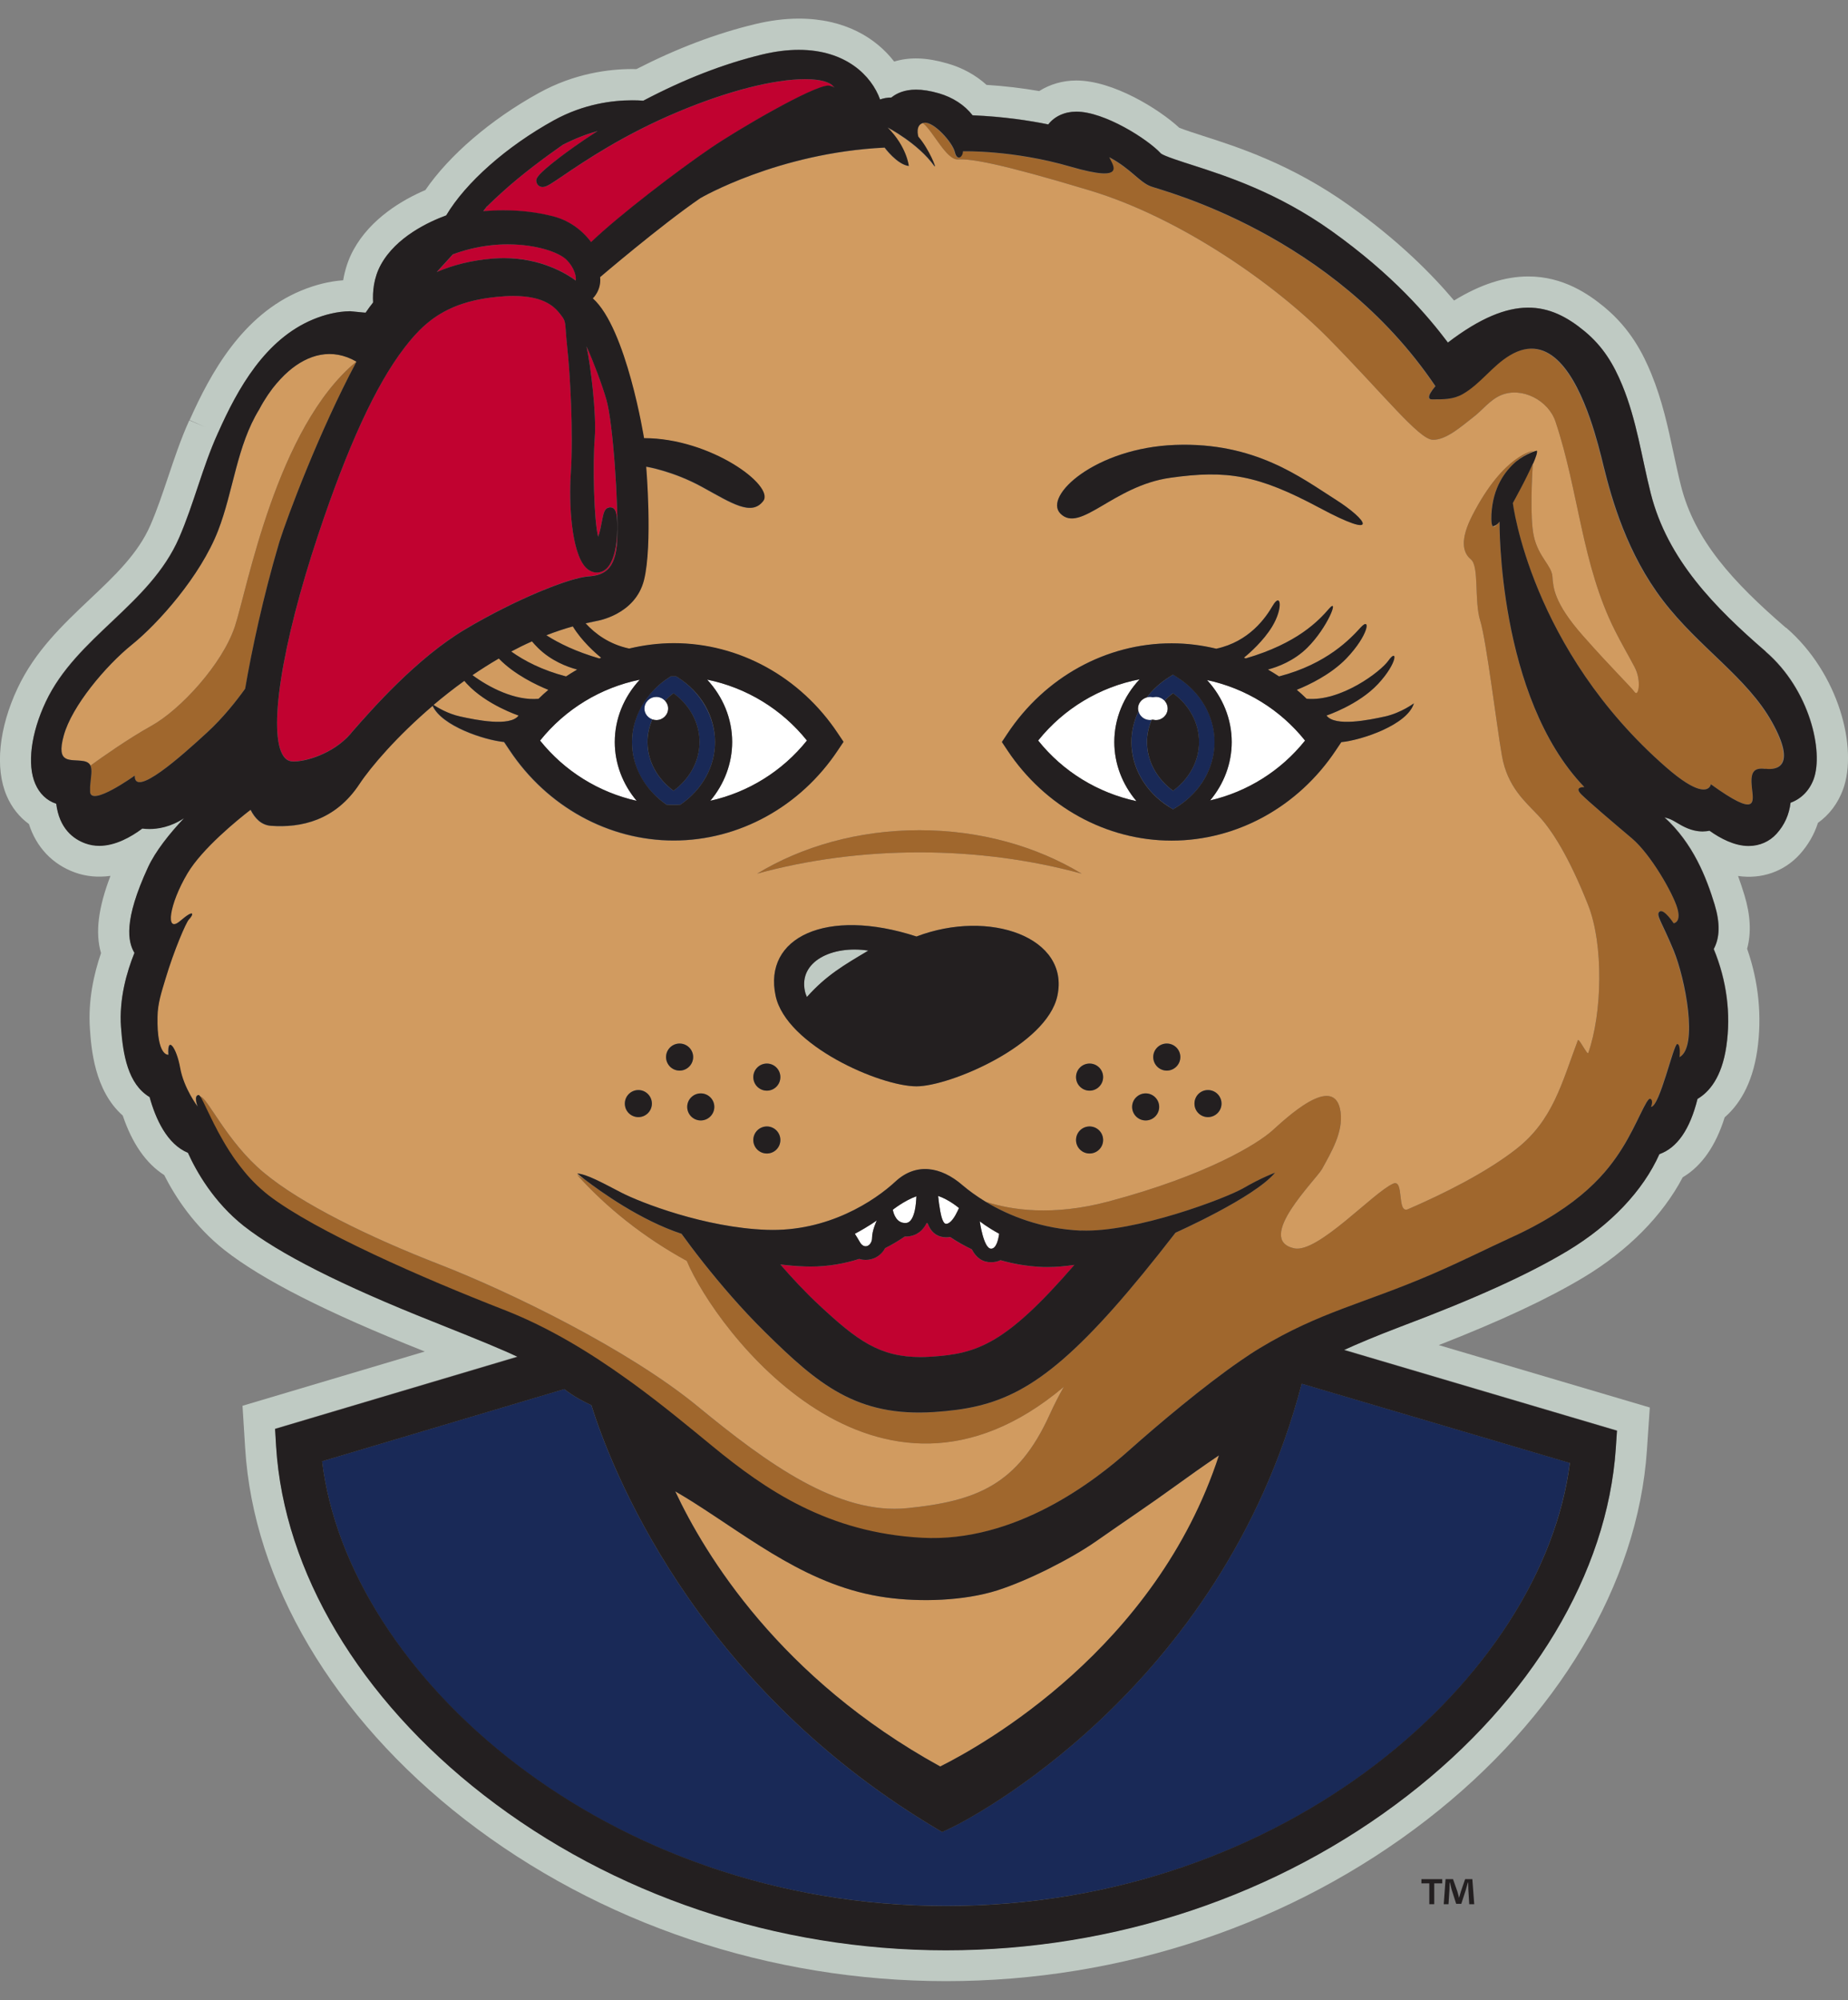 <?xml version="1.0" encoding="UTF-8"?>
<svg id="a" xmlns="http://www.w3.org/2000/svg" viewBox="0 0 332.7 360">
  <rect x="0" y="0" width="332.7" height="360" fill="#808080" stroke="none"/>
  <defs>
    <style>
      .b {
        fill: #231f20;
      }

      .c {
        fill: #fff;
      }

      .d {
        fill: #192957;
      }

      .e {
        fill: #c10230;
      }

      .f {
        fill: #a0672d;
      }

      .g {
        fill: #bfcac3;
      }

      .h {
        fill: #d19b60;
      }
    </style>
  </defs>
  <path class="c" d="M127.32,122.33c2.87,3.1,4.5,7.05,4.5,11.22,0,3.87-1.42,7.59-3.93,10.58,6.81-1.51,12.97-5.32,17.39-10.84-4.54-5.67-10.93-9.53-17.95-10.96"/>
  <path class="c" d="M97.23,133.29c4.42,5.52,10.59,9.33,17.39,10.85-2.52-2.99-3.94-6.71-3.94-10.58,0-4.17,1.64-8.13,4.51-11.23-7.03,1.43-13.42,5.29-17.95,10.96"/>
  <path class="c" d="M217.31,122.41c2.83,3.07,4.44,7.01,4.44,11.15,0,3.85-1.4,7.54-3.88,10.5,6.68-1.55,12.73-5.32,17.08-10.77-4.47-5.6-10.73-9.42-17.64-10.89"/>
  <path class="c" d="M205.17,122.27c-7.15,1.37-13.66,5.27-18.26,11.02,4.48,5.61,10.77,9.43,17.7,10.91-2.55-3.01-3.99-6.74-3.99-10.65,0-4.19,1.66-8.18,4.56-11.28"/>
  <path class="c" d="M118.15,125.44c-1.18,0-2.14.95-2.14,2.09,0,.9.6,1.66,1.43,1.96.22.07.46.12.71.12,1.17,0,2.13-.93,2.13-2.09,0-.54-.22-1.03-.57-1.41-.39-.41-.94-.68-1.56-.68"/>
  <path class="c" d="M208.09,125.44c-.19,0-.37.03-.53.07-.17-.03-.35-.07-.53-.07-.2,0-.38.04-.57.09-.91.26-1.57,1.04-1.57,2,0,.17.03.35.07.51.24.91,1.07,1.57,2.06,1.57.1,0,.2-.01.31-.04.07,0,.14-.01.22-.03.16.03.34.07.53.07,1.17,0,2.13-.93,2.13-2.09,0-.54-.21-1.03-.56-1.41-.4-.41-.95-.68-1.57-.68"/>
  <path class="c" d="M160.76,217.86c.1.5.59,2.38,2.36,2.26.84-.06,1.3-1.06,1.57-2.23.2-.88.27-1.87.29-2.57-2.18.78-4.24,2.42-4.24,2.42,0,0,0,.04.02.12"/>
  <path class="c" d="M154.79,223.54c.85,1.5,2.21.6,2.21-.75s.85-3.13.85-3.13c0,0-1.36,1.02-3.95,2.41.27.41.58.92.89,1.47"/>
  <path class="c" d="M169.26,217.93c.23,1.26.56,2.27,1,2.33.87.11,1.73-1.44,2.14-2.3.15-.31.25-.54.25-.54,0,0-1.73-1.49-3.75-2.18.08.84.21,1.82.37,2.68"/>
  <path class="c" d="M178.43,224.76c.95,0,1.31-1.69,1.45-2.69-2.31-1.26-3.5-2.25-3.5-2.25,0,0,.68,4.94,2.04,4.94"/>
  <path class="g" d="M321.54,113.01c-9.56-8.25-16.45-15.76-18.92-25.61-.48-1.9-.88-3.79-1.32-5.8-1-4.69-2.04-9.53-4.03-14.37-1.44-3.5-3.69-8.01-8.38-11.91-2.88-2.38-7.44-5.56-13.75-5.56-4.19,0-8.59,1.42-13.36,4.33-4.01-4.74-9.91-10.72-18.85-17.09-10.42-7.43-20.09-10.54-26.5-12.59-.9-.29-3.05-.98-4.12-1.41-3.68-3.4-11.94-8.51-18.54-8.51-2.45,0-4.75.68-6.68,1.9-3.09-.53-6.26-.91-9.48-1.11-1.94-1.76-4.34-3.09-7.05-3.86-3.75-1.09-6.8-1.18-9.58-.34-3.29-4.26-8.91-7.73-17.17-7.73-2.51,0-5.18.34-7.94,1.01-6.99,1.69-13.98,4.34-21.3,8.08-.26,0-.52-.01-.79-.01-4.1,0-10.35.75-16.78,4.31-8.65,4.77-16.12,11.2-20.42,17.47-4.08,1.74-9.84,5.09-12.94,10.76-.92,1.67-1.53,3.53-1.86,5.48-2.49.17-5.03.81-7.59,1.87-10.54,4.39-16.25,14.76-20.05,23.29l5.12,2.29c3.58-8.05,8.52-16.82,17.1-20.41,2.09-.87,4.39-1.45,6.68-1.48.18,0,2.77.29,2.79.26.42-.63.88-1.25,1.35-1.84-.11-1.9.09-4.41,1.39-6.78,2.74-5.03,8.69-7.76,11.77-8.89,3.51-5.9,10.85-12.4,19.38-17.12,5.39-2.97,10.63-3.6,14.07-3.6.69,0,1.36.02,2.03.07,7.41-3.89,14.41-6.62,21.39-8.31,2.32-.57,4.55-.84,6.62-.84,8.47,0,13.09,4.67,14.62,8.93.64-.23,1.33-.35,2.03-.35.94-.76,2.37-1.42,4.44-1.42,1.2,0,2.54.21,4.11.66,2.52.73,4.64,2.11,6.08,3.96,5.59.23,10.29.96,13.62,1.64,1.13-1.46,2.96-2.3,5.06-2.3,5.05,0,12.85,4.94,15.23,7.54.58.46,3.8,1.49,5.72,2.1,6.07,1.96,15.24,4.91,24.95,11.81,11.16,7.97,17.35,15.3,20.98,20.11,11.63-8.88,18.39-7.2,24.64-2.01,3.29,2.72,5.19,5.89,6.77,9.72,2.59,6.31,3.45,12.86,5.11,19.41,3,11.93,11.57,20.6,20.69,28.48,8.03,6.92,10.45,18.05,8.66,22.97-.76,2.07-2.24,3.55-4.16,4.24-.25,2.15-1.1,4.03-2.53,5.6-1.28,1.4-3.06,2.18-5.02,2.18-2.55,0-5.12-1.38-7.03-2.75-.4.09-.82.13-1.24.13-2,0-3.56-.91-4.7-1.6-.29-.16-.52-.31-.76-.43-.4-.22-.85-.37-1.43-.52,5.16,4.72,7.54,10.81,9.03,15.71,1.01,3.33.96,5.96-.15,8.01,2.34,5.66,3.12,11.7,2.27,17.51-.82,5.63-3.11,8.25-5.19,9.47-1.36,5.49-3.67,8.82-6.86,9.94-2.95,6.61-8.79,12.76-16.56,17.43-7.07,4.24-16.68,8.6-30.24,13.7-4.2,1.59-7.49,2.99-9.97,4.11l49.13,14.53-.22,3.19c-1.51,22.44-15.17,45.21-37.47,62.46-23.21,17.98-52.73,27.87-83.11,27.87s-60.04-9.93-83.26-27.97c-22.33-17.34-35.94-40.19-37.34-62.7l-.19-3.18,43.64-12.99c-2.59-1.24-6.5-2.86-15.08-6.28-16.66-6.61-27.84-12.28-34.19-17.27-5.43-4.3-8.55-9.8-10.06-13.17-3.76-1.56-5.81-6.07-6.9-10.03-3.89-2.33-4.79-7.63-5.15-12.61-.35-5.06,1.03-9.89,2.43-13.34-1.16-1.97-2.02-5.75,2.45-15.42,1.34-2.88,3.83-6.01,6.48-8.82-2.44,1.6-4.71,1.94-6.23,1.94-.43,0-.87-.03-1.29-.08-2.06,1.53-4.89,3.11-7.74,3.11-.88,0-1.72-.15-2.51-.43-2.15-.78-4.71-2.66-5.26-7.15-.01,0-.02-.01-.03-.01-1.66-.54-2.98-1.8-3.74-3.57-1.49-3.45-.78-9.1,1.88-14.74,5.54-11.75,18.73-17.41,24.01-29.53,2.67-6.12,4.2-12.68,6.95-18.77.02-.05.04-.09.06-.14l-5.18-2.18c-1.55,3.41-2.7,6.9-3.83,10.25-1.02,3.01-1.97,5.87-3.16,8.6-2.23,5.15-6.45,9.13-10.92,13.35-4.84,4.58-9.85,9.31-13.01,16.03-3.37,7.16-4.1,14.39-1.95,19.36.9,2.1,2.28,3.82,4,5.07,1.32,4.15,4.22,7.25,8.26,8.71,2,.73,4.19.93,6.42.62-2.21,5.77-2.77,10.24-1.7,13.9-1.26,3.66-2.36,8.49-2,13.63.24,3.46.78,11.08,5.91,15.61,1.69,5.01,4.18,8.61,7.46,10.71,2.07,4.08,5.5,9.27,10.87,13.51,6.8,5.34,18.44,11.26,35.6,18.07.15.06.31.13.46.18l-32.83,9.77.48,7.63c1.49,24.11,15.89,48.45,39.48,66.78,24.21,18.79,55,29.15,86.71,29.15s62.36-10.32,86.54-29.04c23.56-18.25,38.01-42.49,39.63-66.52l.52-7.69-37.99-11.23c11.26-4.41,19.63-8.33,26.07-12.19,7.97-4.79,14.23-11.12,17.85-18.02,3.41-2.02,5.94-5.64,7.55-10.79,2.46-2.13,4.95-5.78,5.86-12.02.89-6.08.27-12.36-1.82-18.32.77-2.82.61-6.06-.48-9.64-.34-1.1-.71-2.25-1.15-3.46,4.27.62,8.32-.82,11.1-3.89,1.51-1.68,2.61-3.57,3.28-5.67,2.04-1.45,3.6-3.51,4.52-6.02,2.72-7.44-.76-20.93-10.27-29.13"/>
  <path class="g" d="M145.27,179.45c3.47-3.9,6.73-5.79,11.06-8.35-6.59-1.01-12.56,2-11.43,7.28.08.36.2.72.37,1.07"/>
  <path class="h" d="M42.27,112.8c2.23-6.7,7.49-35.88,21.89-47.71,0,0,0,0,.01,0-4.39-2.55-8.69-1.32-12.21,1.73-.5.44-.99.92-1.46,1.42-.48.52-.96,1.06-1.4,1.64-.6.78-1.16,1.61-1.68,2.48-.26.43-.51.87-.74,1.32-4.06,6.59-4.64,14.69-7.41,21.82-3.16,8.17-10.8,16.73-15.54,20.54-4.74,3.84-10.81,11.07-12.25,16.33-1.45,5.28,1.18,4.22,3.55,4.61.7.11,1.07.41,1.26.82,0,0,0,0,0,0,2.03-1.48,6.82-4.85,10.88-7.11,5.31-2.92,12.86-11.17,15.09-17.88"/>
  <path class="h" d="M93.37,128.79s-5.78-1.91-9.29-5.7c-.17-.18-.33-.35-.48-.54-1.96,1.41-3.81,2.87-5.54,4.33.79.51,2.6,1.59,4.75,2.07,2.88.64,9.05,1.89,10.57-.16"/>
  <path class="h" d="M294.3,120.1c-1.17-2.22-2.44-4.37-3.56-6.62-5.99-11.91-6.51-25.16-10.71-37.63-1.27-3.76-6.02-6.3-9.8-4.71-2,.84-3.33,2.71-5.03,3.99-1.83,1.39-4.84,4.16-7.3,4.03-2.51-.15-8.87-8.25-18.65-18.17-9.78-9.93-26.83-21.82-43.04-26.7-16.21-4.89-21.37-5.73-23.75-5.59-2.08.12-4.5-5.15-6.29-6.52.06-.03.1-.05.16-.06-1.71.26-1.05,2.5-1.05,2.5,1.97,2.25,3.41,5.98,2.89,5.28-2.95-4.13-8.42-6.93-8.42-6.93,3.46,3.45,3.82,6.93,3.82,6.93-2.1-.27-4.35-3.31-4.35-3.31-19.22.94-33.18,9.1-33.18,9.1-7.11,4.86-18.05,14.22-18.05,14.22.26,2.38-1.31,3.82-1.31,3.82,6.06,5.4,9.22,25.16,9.22,25.16,11.98,0,23.57,8.56,21.46,11.32-2.11,2.77-5.66.4-10.93-2.5-5.26-2.91-10.14-3.69-10.14-3.69,0,0,1.18,14.08-.39,20.4-1.59,6.33-8.56,7.38-8.56,7.38l-1.96.42c1.7,1.86,4.21,3.76,7.84,4.54,2.61-.62,5.31-.97,8.04-.97,11.75,0,22.8,6.08,29.56,16.27l1,1.49-1,1.49c-6.76,10.18-17.82,16.27-29.56,16.27s-22.8-6.08-29.57-16.27l-.98-1.46c-3.59-.35-11.23-2.89-12.86-6.51-6.4,5.45-11.11,10.96-13.19,14.09-4.34,6.58-10.53,7.9-15.93,7.5-1.69-.12-2.86-1.31-3.66-2.88-2.34,1.82-8.7,6.98-11.36,11.44-3.29,5.53-4.08,10.93-1.32,8.57,2.77-2.37,2.37-1.06,1.58-.27-.53.53-2.71,5.64-4.21,10.65-.75,2.5-1.42,4.45-1.45,6.87-.13,7.23,1.97,6.83,1.97,6.83-.26-3.55,1.45-1.31,2.11,2.37.66,3.69,3.16,6.98,3.16,6.98,0,0-.79-1.96.13-2.1.09-.01.19.08.33.26h.04c1.25,0,4.74,8.11,11.46,13.68,6.7,5.6,19,11.62,31.58,16.5,12.58,4.89,33.96,15.24,46.54,25.58,12.57,10.34,25.3,19.56,37.74,18.3,12.44-1.26,19.84-4.18,25.57-16.76.89-1.97,1.76-3.63,2.57-5.06-33.71,28.35-62.6-10.14-67.87-22.68-7.71-4.22-14.39-9.52-19.74-15.49.43.27.88.54,1.32.81-.82-.65-1.31-1.04-1.31-1.04,1.72.12,4.35,1.57,7.91,3.42,3.55,1.84,15.14,6.32,26.2,6.72,11.06.39,19.49-5.26,23.17-8.68,3.69-3.43,8.17-2.77,12.11.66,1.1.94,2.49,1.95,4.12,2.95,4.59,1.5,12.05,2.65,22.14-.03,17.88-4.75,26.86-10.42,29.44-12.71,2.1-1.85,11.35-10.82,12.35-3.38.48,3.63-1.65,7.15-3.32,10.21-1.06,1.94-12.19,12.74-5.03,14.31,4.24.92,14.17-10.01,17.8-11.64,2.08-.94.6,5.5,2.7,4.59,6.31-2.73,14.01-6.55,19.44-10.8,6.61-5.15,8.2-11.8,11.13-19.61.17-.44,1.71,2.74,1.87,2.3,2.5-7.12,2.8-19.5-.03-26.65-3.49-8.79-6.58-13.55-8.95-16.07-2.37-2.51-5.58-5.17-6.56-10.76-.98-5.57-2.79-20.68-3.91-24.32-1.12-3.62-.14-9.77-1.68-11.04-1.53-1.25-1.96-3.6.28-7.96,5.64-10.97,11.02-11.59,11.02-11.59,0,0-1.51.54-3.19,1.97,1.93-1.54,3.74-1.97,3.74-1.97.16.23-.17,1.19-.7,2.4-.14,2.14-.54,9.75.18,12.98.83,3.76,3.21,5.29,3.35,7.26.14,1.96.28,4.75,5.45,10.63,5.17,5.86,8.66,9.21,9.36,10.2.71.98,1.26-2.09,0-4.47M211.59,80.08c14.35-.54,22.65,5.91,28.7,9.74,6.06,3.81,8.3,7.5-2.77,1.57-11.06-5.91-16.59-6.84-26.86-5.39-10.27,1.45-16.17,10.04-19.76,6.45-3.16-3.16,6.32-11.84,20.68-12.37M165.51,149.43c11.02,0,21.14,2.93,29.21,7.82-9.02-2.47-18.88-3.83-29.21-3.83s-20.2,1.37-29.21,3.83c8.06-4.89,18.2-7.82,29.21-7.82M114.93,201.07c-1.35,0-2.44-1.09-2.44-2.43s1.09-2.44,2.44-2.44,2.43,1.08,2.43,2.44-1.09,2.43-2.43,2.43M119.92,190.26c0-1.35,1.09-2.44,2.43-2.44s2.44,1.09,2.44,2.44-1.09,2.44-2.44,2.44-2.43-1.11-2.43-2.44M126.16,201.67c-1.35,0-2.44-1.1-2.44-2.44s1.09-2.43,2.44-2.43,2.44,1.09,2.44,2.43-1.09,2.44-2.44,2.44M138.06,207.62c-1.35,0-2.44-1.08-2.44-2.43s1.09-2.44,2.44-2.44,2.43,1.09,2.43,2.44-1.09,2.43-2.43,2.43M138.06,196.31c-1.35,0-2.44-1.09-2.44-2.44s1.09-2.44,2.44-2.44,2.43,1.09,2.43,2.44-1.09,2.44-2.43,2.44M190.36,179.25c-1.92,8.92-19.4,16.28-25.36,16.28-6.55,0-23.44-7.36-25.36-16.28-2.27-10.52,9.1-15.98,25.36-10.69,13.15-5,27.63.17,25.36,10.69M196.16,207.62c-1.35,0-2.44-1.08-2.44-2.43s1.09-2.44,2.44-2.44,2.43,1.09,2.43,2.44-1.09,2.43-2.43,2.43M196.16,196.31c-1.35,0-2.44-1.09-2.44-2.44s1.09-2.44,2.44-2.44,2.43,1.09,2.43,2.44-1.09,2.44-2.43,2.44M206.26,201.67c-1.35,0-2.44-1.1-2.44-2.44s1.09-2.43,2.44-2.43,2.43,1.09,2.43,2.43-1.09,2.44-2.43,2.44M210.06,192.7c-1.35,0-2.44-1.11-2.44-2.44s1.09-2.44,2.44-2.44,2.43,1.09,2.43,2.44-1.09,2.44-2.43,2.44M217.48,201.07c-1.34,0-2.43-1.09-2.43-2.43s1.09-2.44,2.43-2.44,2.44,1.08,2.44,2.44-1.09,2.43-2.44,2.43M241.47,133.58l-.98,1.46c-6.77,10.18-17.83,16.27-29.57,16.27s-22.8-6.08-29.57-16.27l-.99-1.49.99-1.49c6.76-10.2,17.82-16.27,29.57-16.27,2.74,0,5.43.35,8.04.97,5.94-1.28,8.89-5.56,10.18-7.77,1.46-2.47,1.89.49-.13,3.8-1.59,2.6-4.07,4.78-5.06,5.58.1.04.2.1.3.14,9.37-2.72,13.2-6.85,15.02-8.96,1.87-2.14-.23,3.38-3.94,7.06-2.4,2.35-5.29,3.43-7.07,3.9.68.39,1.35.81,2,1.24,8.66-2.24,12.93-6.87,14.71-8.83,1.87-2.03,1.42,1.42-2.62,5.63-2.81,2.88-6.74,4.74-8.9,5.61.61.5,1.19,1.04,1.77,1.61,6.13.56,13.32-4.86,14.72-6.85,1.67-2.37,1.69.37-1.84,4.17-3.52,3.79-9.3,5.7-9.3,5.7,1.52,2.06,7.69.8,10.57.16,2.88-.65,5.16-2.36,5.16-2.36-1.14,3.86-9.33,6.62-13.07,6.99"/>
  <path class="h" d="M103.91,120.52c-1.78-.47-4.68-1.55-7.06-3.91-.38-.37-.74-.77-1.08-1.17-1.26.56-2.51,1.17-3.74,1.83,2.36,1.69,5.58,3.37,9.88,4.49.66-.43,1.32-.85,2-1.24"/>
  <path class="h" d="M273.71,88.02c-.75,1.43-1.36,2.52-1.36,2.52,0,0,.59-1.03,1.36-2.52"/>
  <path class="h" d="M108.22,118.38c-.99-.8-3.46-2.98-5.06-5.58-.02-.02-.02-.04-.04-.05-1.61.45-3.2.99-4.76,1.59,2.28,1.47,5.36,2.96,9.55,4.18.1-.04.2-.1.31-.14"/>
  <path class="h" d="M269.96,93.89c-.38.53-.84.8-1.22.84.24.27.65-.06,1.22-.84"/>
  <path class="h" d="M96.95,125.78c.58-.57,1.16-1.11,1.77-1.61-2.16-.88-6.09-2.72-8.89-5.61,0-.02-.02-.03-.03-.03-1.63.95-3.22,1.96-4.74,2.99,2.99,2.22,7.68,4.64,11.89,4.26"/>
  <path class="h" d="M197.18,277.51c-4.41,3.08-12.19,7.01-17.63,8.74-5.98,1.9-13.87,2.15-20.01,1.28-13.75-1.9-23.96-10.33-34.92-17.26-1.04-.65-2.05-1.26-3.06-1.85,5.36,11.43,18.85,33.66,47.71,49.53,7.68-3.83,38.85-21.27,50.19-56-2.76,1.86-5.47,3.79-8.14,5.72-4.16,3.02-8.45,5.87-14.12,9.84"/>
  <path class="f" d="M318.94,129.97c-4.48-8.03-13.17-13.43-19.62-21.87-6.45-8.42-9.22-18.17-10.67-24.08-.5-2.07-1.31-5.35-2.48-8.72-2.66-7.58-7.2-15.64-14.42-11.32-3.16,1.87-5.29,5.13-8.5,6.98-1.75,1-3.57.94-5.53.94-.07,0-.12,0-.17-.02h-.06s-.08-.04-.1-.05c-.02-.01-.05-.03-.06-.03-.02-.03-.03-.04-.05-.07-.01-.01-.03-.03-.04-.04,0-.02,0-.03-.01-.05,0-.03-.02-.06-.02-.1,0-.03,0-.05.01-.08,0-.03,0-.08,0-.11.01-.05.03-.08.05-.14,0-.02,0-.03.01-.06,0-.02.02-.03.03-.08.08-.18.19-.38.33-.57.13-.2.27-.38.38-.54.15-.2.27-.35.33-.41.01-.02.02-.02.02-.02-18.56-27.52-49.12-35.16-51.22-35.96-2.1-.79-3.55-3.15-7.51-5.26.57,1.36,3.43,4.73-6.98,1.7-10.4-3.03-19.36-2.76-19.36-2.76,0,1.05-1.06,1.84-1.45.13-.39-1.71-3.81-5.54-5.53-5.27-.06.01-.1.03-.16.06,1.79,1.37,4.2,6.64,6.28,6.52,2.38-.14,7.55.7,23.76,5.59,16.21,4.88,33.26,16.76,43.04,26.7,9.78,9.92,16.14,18.02,18.65,18.17,2.47.13,5.47-2.64,7.3-4.03,1.7-1.28,3.03-3.15,5.03-3.99,3.79-1.59,8.53.95,9.8,4.71,4.2,12.47,4.72,25.72,10.71,37.63,1.12,2.25,2.39,4.4,3.56,6.62,1.26,2.37.7,5.44,0,4.47-.7-.98-4.19-4.33-9.36-10.2-5.18-5.87-5.31-8.67-5.45-10.63-.14-1.96-2.52-3.49-3.35-7.26-.72-3.23-.31-10.85-.18-12.98,0-.03,0-.07,0-.1-.71,1.61-1.56,3.3-2.25,4.61-.77,1.49-1.36,2.52-1.36,2.52,0,0,3.21,26.3,27.62,47.59,5.66,4.93,7.35,4.16,7.84,3.47.17-.23.19-.44.19-.44,8.57,6.19,7.64,3.17,7.38.52-.26-2.62.27-3.55,2.37-3.29,2.1.27,5.66-.39,1.18-8.42"/>
  <path class="f" d="M44.13,123.97c1.21-7.03,3.26-16.61,6.06-26.1.04-.13.09-.29.15-.46,1.35-4.28,7.06-19.61,13.84-32.32,0,0-.01,0-.02,0-14.41,11.83-19.66,41.01-21.89,47.71-2.24,6.71-9.78,14.96-15.09,17.88-4.06,2.26-8.85,5.63-10.88,7.11,0,0,0,0,0,0,.35.78.06,2.01-.04,3.46-.01.11-.02.25-.03.38v.23c-.01.2-.01.42,0,.64.13,2.77,8.03-2.91,8.03-2.91-.13,4.08,8.3-3.41,13.03-7.77,2.91-2.66,5.38-5.83,6.84-7.87"/>
  <path class="f" d="M298.78,164.07c.8-.52,2.51,2.11,2.51,2.11,0,0,1.45-.12.65-2.76-.79-2.64-4.74-9.62-8.16-12.51-3.42-2.9-7.64-6.46-9.09-7.9-1.45-1.43.53-1.32.53-1.32-15.66-16.25-15.27-47.79-15.27-47.79-.57.78-.98,1.1-1.22.84-.21-.23-.3-.89-.24-2.15.25-4.85,2.45-7.8,4.43-9.5,1.67-1.43,3.19-1.97,3.19-1.97,0,0-5.38.62-11.02,11.6-2.24,4.35-1.81,6.7-.28,7.96,1.53,1.27.56,7.42,1.68,11.04,1.12,3.64,2.94,18.75,3.91,24.32.98,5.59,4.19,8.25,6.56,10.76,2.37,2.53,5.46,7.28,8.95,16.08,2.83,7.15,2.54,19.53.03,26.65-.16.44-1.7-2.74-1.87-2.3-2.93,7.82-4.53,14.47-11.13,19.61-5.44,4.25-13.13,8.07-19.44,10.8-2.1.92-.62-5.52-2.7-4.59-3.63,1.63-13.57,12.56-17.8,11.64-7.16-1.57,3.97-12.37,5.03-14.31,1.67-3.06,3.79-6.59,3.32-10.21-1-7.45-10.25,1.52-12.35,3.37-2.58,2.29-11.55,7.96-29.44,12.72-10.08,2.68-17.54,1.53-22.14.03,4.25,2.57,10.18,4.91,17.21,5.21,9.74.38,26.07-5.8,29.23-7.64,3.16-1.84,5.67-2.77,5.67-2.77-3.7,4.48-17.91,10.8-17.91,10.8-4.19,5.41-7.87,9.89-11.18,13.63-13.51,15.2-21.06,17.9-32.28,18.65-13.96.92-20.93-5.01-30.42-14.37-4.29-4.22-8.09-8.71-10.97-12.33-1.73-2.17-3.12-4.04-4.08-5.38-7.44-2.45-14.62-7.63-17.47-9.81-.44-.27-.89-.54-1.32-.81,5.36,5.97,12.04,11.27,19.74,15.49,5.27,12.54,34.16,51.03,67.87,22.68-.81,1.44-1.68,3.09-2.57,5.06-5.73,12.58-13.14,15.5-25.57,16.76-12.44,1.26-25.16-7.96-37.74-18.3-12.57-10.34-33.96-20.69-46.54-25.58-12.57-4.88-24.88-10.91-31.58-16.5-6.71-5.57-10.21-13.68-11.46-13.68h-.04c.08.11.16.26.26.41,0,.01,0,.02,0,.02.09.18.2.37.31.6h0c.25.51.55,1.15.9,1.89.1.21.21.43.33.66.04.1.09.18.13.27.13.29.28.58.43.87.03.07.07.13.09.19.17.34.35.69.54,1.03.04.07.08.15.11.23.19.35.39.71.6,1.08.04.08.08.16.13.23.21.37.43.76.66,1.15.04.06.09.12.12.2.24.39.49.79.75,1.2.03.04.06.07.09.12.27.4.55.82.84,1.24.01.01.03.04.05.07.29.41.6.82.92,1.23.04.04.09.11.13.16.31.4.63.79.96,1.18.06.06.11.13.17.2.33.37.68.75,1.03,1.12.06.05.11.11.18.18.37.36.74.74,1.14,1.08.04.04.1.07.14.12.42.37.85.72,1.29,1.07,8.42,6.45,27.65,14.88,42.53,20.66,7.98,3.12,15.4,7.67,22.04,12.45.27.2.54.39.81.58.04.03.09.06.13.09,5.36,3.9,10.2,7.93,14.41,11.38,9.61,7.91,20.8,15.55,37.66,16.47,16.86.92,31.21-10.27,37.4-15.8,5.22-4.65,13.41-11.53,19.95-16.04,1.22-.84,2.39-1.61,3.46-2.25,10.92-6.59,18.54-7.96,30.97-13.31,5.23-2.25,10.44-4.86,14.22-6.59,12.76-5.79,17.51-11.97,20.14-16.18,2.63-4.21,4.35-9.08,5.01-8.83.66.26.13,1.44.13,1.44,1.57,0,4.08-11.45,4.74-11.32.66.13.4,2.37.4,2.37,3.42-1.85,1.05-14.1-1.06-19.23-2.11-5.14-3.3-6.45-2.51-6.99"/>
  <path class="f" d="M194.73,157.25c-8.07-4.89-18.2-7.82-29.21-7.82s-21.16,2.93-29.21,7.82c9.02-2.47,18.87-3.83,29.21-3.83s20.2,1.37,29.21,3.83"/>
  <path class="e" d="M105.59,62.33c.77,3.53,1.82,12.34,1.49,16.45-.38,4.67-.15,14.91.61,17.82.28-.74.52-2,.64-2.62.31-1.67.47-2.49,1.33-2.66.06-.01.13-.01.19-.01,1.04,0,1.25,1.09,1.29,3.11.03,1.41-.01,8.51-3.6,8.62,0,0-.08,0-.09,0-.51,0-1.25-.16-1.97-.89-2.64-2.72-3.07-11.57-2.71-16.88.5-7.39-.16-18.28-.61-22.47-.14-1.3-.21-2.28-.27-3.02-.12-1.8-.15-2.13-.77-2.92l-.13-.16c-.92-1.21-2.65-3.44-8.6-3.44-.92,0-1.91.06-2.97.17-3.06.31-5.55.92-7.66,1.81-.15.07-.29.11-.43.18-3.66,1.61-6.18,4.09-8.58,7.24-5.08,6.63-10.14,17.61-15.47,33.61-6.6,19.8-9.09,35.81-6.21,39.85.42.57.92.87,1.55.91,2.35.12,7.36-1.41,10.42-4.89l.35-.43c3.47-3.96,11.6-13.26,20.39-18.48,9.03-5.37,18.69-9.23,22.05-9.49,2.54-.19,5.05-.86,5.28-6.61.26-6.24-.75-21.09-1.93-25.18-.79-2.77-2.3-6.75-3.59-9.63"/>
  <path class="e" d="M149.52,15.47c.28.07.52.17.74.32-.13-.16-.27-.31-.44-.46-.46-.38-1.7-1.07-4.84-1.07-5.65,0-13.97,2.13-22.82,5.84-9.88,4.14-16.98,8.95-20.79,11.53-2.09,1.42-2.83,1.9-3.4,2.01-.07.01-.23.03-.29.03-.51,0-.94-.32-1.07-.79-.18-.63-.32-1.12,4.1-4.5,1.28-.97,3.7-2.76,6.88-4.79-1.86.52-3.98,1.3-6.27,2.48-3.41,2.38-7.43,5.36-10.92,8.54-.9.82-1.81,1.66-2.71,2.55-.26.31-.49.61-.68.88,1.25-.1,2.45-.15,3.62-.15,3.14,0,6.04.35,8.87,1.06,3.63.9,5.87,3.23,6.92,4.66,4.95-4.75,15.7-12.96,21.51-16.91,4.92-3.38,18.48-11.26,21.19-11.26.14,0,.27.03.4.06"/>
  <path class="e" d="M90.76,46.45c6.71,0,11.29,2.83,12.92,4.04.13-.77-.34-2.4-1.63-3.7-1.4-1.4-5.51-2.82-10.67-2.82-1.1,0-2.2.08-3.25.21-2.4.29-4.62.87-6.56,1.59-1.05,1.14-2.03,2.22-2.91,3.19,2.99-1.29,6.34-2.11,10.06-2.42.68-.06,1.36-.09,2.05-.09"/>
  <path class="e" d="M188.57,228.06c-.29,0-.57,0-.84,0-2.83-.12-5.37-.58-7.62-1.23-.56.26-1.15.37-1.68.37-1.5,0-2.66-.75-3.48-2.32-1.6-.77-2.92-1.54-3.91-2.22-.22.04-.45.07-.69.07l-.48-.03c-1.5-.2-2.36-1.12-2.88-2.5-.06-.01-.13-.03-.18-.04-.63,1.26-1.67,2.27-3.46,2.41-.14,0-.27,0-.4,0h-.07c-.95.67-2.16,1.4-3.56,2.11-.1.2-.23.41-.37.57-.75.97-1.88,1.53-3.12,1.53-.27,0-.68-.03-1.15-.18-2.57.82-5.51,1.38-8.78,1.38-.32,0-.64,0-.97-.02-1.5-.05-2.99-.18-4.46-.36,1.97,2.27,4.39,4.89,7.07,7.38,6.78,6.3,10.79,9.29,18.24,9.29.58,0,1.21-.03,1.84-.07,8.34-.51,13.48-2.29,25.8-16.52-1.7.25-3.34.39-4.84.39"/>
  <path class="d" d="M234.34,249.05c-14.55,55.55-60.72,78.75-62.73,79.75l-1.99.95-1.89-1.13c-43.12-26.02-57.88-64.9-61.27-75.7-1.63-.75-3.24-1.63-4.71-2.77-.05-.04-.1-.07-.16-.13l-43.61,12.99c4.66,38.49,50.7,80.04,112.34,80.04s107.43-41.38,112.3-79.74l-48.29-14.27Z"/>
  <path class="d" d="M119.99,144.83c.42.03.84.04,1.26.04s.83-.01,1.25-.04c3.9-2.67,6.23-6.83,6.23-11.27s-2.52-9-6.73-11.65l-.28-.18c-.15,0-.31-.01-.47-.01s-.31,0-.47.01l-.27.18c-4.22,2.65-6.73,7.02-6.73,11.65s2.32,8.6,6.21,11.27M116.02,127.53c0-1.14.95-2.09,2.14-2.09.62,0,1.18.27,1.56.68.47-.47.97-.94,1.53-1.34,2.95,2.15,4.68,5.37,4.68,8.77s-1.73,6.62-4.68,8.78c-2.95-2.17-4.69-5.39-4.69-8.78,0-1.41.32-2.79.88-4.07-.83-.3-1.43-1.06-1.43-1.96"/>
  <path class="d" d="M210.44,145.21l.75.46.75-.46c4.21-2.67,6.74-7.02,6.74-11.65s-2.52-9-6.74-11.66l-.75-.47-.75.47c-1.57,1-2.92,2.23-3.98,3.62.18-.05.37-.09.57-.09.18,0,.35.04.53.07.17-.03.34-.07.53-.07.61,0,1.17.27,1.56.68.47-.47.98-.94,1.53-1.34,2.95,2.15,4.68,5.37,4.68,8.78s-1.73,6.62-4.68,8.78c-2.95-2.17-4.69-5.39-4.69-8.78,0-1.38.31-2.72.84-3.99-.11.03-.21.04-.31.04-.99,0-1.83-.67-2.06-1.58-.81,1.73-1.26,3.6-1.26,5.52,0,4.63,2.52,8.99,6.74,11.65"/>
  <path class="b" d="M317.87,117.26c-9.12-7.88-17.69-16.55-20.69-28.48-1.65-6.55-2.52-13.11-5.11-19.41-1.57-3.83-3.48-6.99-6.76-9.72-6.25-5.19-13.02-6.87-24.64,2.01-3.63-4.81-9.82-12.14-20.99-20.11-9.71-6.9-18.88-9.85-24.95-11.81-1.92-.61-5.14-1.64-5.72-2.1-2.38-2.6-10.19-7.54-15.23-7.54-2.11,0-3.93.84-5.06,2.3-3.33-.68-8.03-1.41-13.63-1.64-1.43-1.85-3.56-3.23-6.07-3.96-1.57-.45-2.91-.66-4.11-.66-2.07,0-3.5.65-4.44,1.42-.71,0-1.39.12-2.03.35-1.53-4.26-6.15-8.93-14.62-8.93-2.07,0-4.3.28-6.62.84-6.97,1.69-13.97,4.41-21.39,8.31-.67-.06-1.34-.07-2.03-.07-3.45,0-8.68.63-14.07,3.6-8.54,4.71-15.87,11.21-19.38,17.11-3.08,1.13-9.02,3.86-11.77,8.89-1.3,2.38-1.5,4.88-1.39,6.78-.47.6-.93,1.21-1.35,1.84-.02.03-2.61-.26-2.79-.26-2.29.03-4.59.61-6.68,1.48-8.58,3.58-13.52,12.35-17.1,20.41-.02.04-.04.09-.06.14-2.76,6.09-4.29,12.65-6.95,18.77-5.28,12.12-18.47,17.78-24.01,29.53-2.66,5.64-3.38,11.29-1.88,14.74.75,1.76,2.08,3.03,3.74,3.57,0,0,.02,0,.03,0,.55,4.5,3.1,6.38,5.26,7.16.78.28,1.62.43,2.5.43,2.86,0,5.69-1.57,7.74-3.11.42.05.85.08,1.28.08,1.53,0,3.8-.34,6.23-1.94-2.65,2.81-5.14,5.94-6.48,8.82-4.47,9.67-3.62,13.46-2.45,15.42-1.39,3.45-2.78,8.28-2.42,13.34.35,4.98,1.25,10.28,5.15,12.61,1.09,3.95,3.14,8.47,6.9,10.03,1.52,3.37,4.64,8.88,10.06,13.17,6.36,4.99,17.54,10.66,34.19,17.27,8.58,3.42,12.49,5.04,15.08,6.28l-43.64,12.98.19,3.18c1.4,22.51,15.01,45.35,37.34,62.69,23.22,18.04,52.79,27.97,83.26,27.97s59.9-9.89,83.11-27.87c22.29-17.25,35.95-40.02,37.47-62.46l.21-3.19-49.13-14.53c2.48-1.13,5.77-2.52,9.97-4.12,13.56-5.1,23.17-9.46,30.24-13.7,7.76-4.67,13.61-10.82,16.56-17.43,3.19-1.12,5.5-4.45,6.86-9.94,2.08-1.22,4.37-3.84,5.19-9.47.85-5.81.07-11.84-2.27-17.5,1.11-2.06,1.16-4.68.16-8.01-1.5-4.91-3.87-11-9.04-15.71.58.16,1.04.31,1.43.52.24.12.47.26.76.43,1.14.68,2.7,1.6,4.7,1.6.42,0,.84-.05,1.24-.13,1.92,1.37,4.48,2.74,7.03,2.74,1.97,0,3.75-.78,5.02-2.18,1.43-1.57,2.28-3.45,2.53-5.6,1.91-.69,3.39-2.18,4.16-4.24,1.79-4.92-.63-16.05-8.66-22.97M87.69,37.15c.9-.89,1.8-1.73,2.71-2.55,3.49-3.17,7.52-6.16,10.92-8.54,2.29-1.17,4.41-1.96,6.27-2.48-3.18,2.03-5.6,3.82-6.88,4.79-4.41,3.39-4.28,3.87-4.1,4.5.13.47.56.79,1.07.79.06,0,.22-.01.29-.03.58-.11,1.32-.6,3.4-2.01,3.81-2.58,10.91-7.4,20.79-11.53,8.85-3.71,17.17-5.84,22.82-5.84,3.13,0,4.37.69,4.83,1.07.17.16.31.31.44.46-.21-.16-.46-.25-.74-.32-.13-.03-.26-.06-.39-.06-2.72,0-16.27,7.89-21.19,11.26-5.82,3.95-16.56,12.15-21.51,16.91-1.05-1.42-3.3-3.76-6.92-4.66-2.84-.71-5.73-1.06-8.88-1.06-1.17,0-2.37.06-3.62.15.19-.26.43-.57.69-.88M81.56,45.77c1.93-.72,4.17-1.3,6.56-1.59,1.05-.13,2.15-.2,3.25-.2,5.15,0,9.27,1.41,10.66,2.82,1.3,1.3,1.77,2.93,1.63,3.7-1.63-1.21-6.21-4.04-12.92-4.04-.68,0-1.38.03-2.05.08-3.71.31-7.07,1.13-10.06,2.42.88-.97,1.86-2.05,2.91-3.19M72.75,62.67c2.4-3.15,4.92-5.63,8.58-7.24.14-.08.28-.12.43-.19,2.11-.88,4.6-1.5,7.66-1.8,1.06-.11,2.05-.17,2.97-.17,5.95,0,7.67,2.24,8.6,3.44l.12.16c.62.8.65,1.13.77,2.92.06.75.13,1.72.27,3.02.46,4.19,1.11,15.08.61,22.47-.35,5.3.08,14.16,2.71,16.88.72.72,1.47.89,1.97.89.01,0,.09,0,.09,0,3.6-.11,3.64-7.21,3.6-8.62-.04-2.02-.25-3.11-1.29-3.11-.06,0-.13,0-.18.02-.86.17-1.01.99-1.33,2.66-.12.62-.35,1.88-.64,2.61-.77-2.91-1-13.15-.61-17.82.33-4.12-.72-12.92-1.49-16.45,1.29,2.88,2.79,6.86,3.59,9.63,1.18,4.08,2.19,18.93,1.94,25.18-.23,5.75-2.74,6.42-5.28,6.61-3.36.26-13.02,4.12-22.05,9.49-8.79,5.21-16.92,14.52-20.39,18.48l-.35.43c-3.07,3.49-8.08,5.02-10.43,4.89-.64-.04-1.13-.33-1.55-.9-2.89-4.05-.4-20.06,6.2-39.85,5.33-16,10.39-26.98,15.47-33.61M128.73,133.56c0,4.44-2.33,8.6-6.23,11.27-.42.03-.83.04-1.25.04s-.84-.01-1.26-.04c-3.89-2.68-6.21-6.83-6.21-11.27s2.51-9,6.73-11.65l.27-.18c.16,0,.31,0,.47,0s.31,0,.47,0l.28.18c4.21,2.65,6.73,7.02,6.73,11.65M127.32,122.33c7.03,1.43,13.41,5.29,17.95,10.96-4.42,5.52-10.58,9.33-17.39,10.84,2.51-2.99,3.93-6.7,3.93-10.58,0-4.17-1.63-8.13-4.5-11.22M110.68,133.56c0,3.88,1.42,7.59,3.94,10.58-6.8-1.51-12.97-5.32-17.39-10.84,4.54-5.67,10.92-9.53,17.95-10.96-2.87,3.1-4.5,7.05-4.5,11.22M85.06,121.52c1.53-1.03,3.11-2.05,4.74-2.99.01,0,.02.02.03.03,2.81,2.88,6.74,4.73,8.89,5.61-.61.5-1.19,1.04-1.77,1.61-4.21.38-8.9-2.04-11.89-4.26M93.36,128.79c-1.51,2.06-7.69.8-10.56.16-2.15-.48-3.96-1.56-4.75-2.07,1.73-1.46,3.58-2.92,5.54-4.33.16.18.31.35.48.54,3.52,3.79,9.29,5.7,9.29,5.7M92.03,117.27c1.22-.65,2.47-1.27,3.74-1.83.34.4.7.79,1.08,1.17,2.38,2.35,5.28,3.43,7.06,3.9-.68.39-1.35.81-2,1.24-4.3-1.12-7.53-2.81-9.88-4.49M107.91,118.52c-4.19-1.22-7.26-2.71-9.55-4.18,1.56-.6,3.15-1.15,4.76-1.59.01.01.02.04.04.05,1.59,2.6,4.06,4.78,5.06,5.58-.11.04-.21.1-.31.14M24.25,139.61s-7.9,5.67-8.03,2.91c0-.22,0-.43,0-.64v-.23c.01-.13.02-.27.03-.38.11-1.45.4-2.68.04-3.46-.19-.41-.57-.7-1.26-.82-2.37-.4-5.01.66-3.55-4.61,1.44-5.26,7.51-12.5,12.25-16.33,4.74-3.81,12.37-12.38,15.53-20.54,2.77-7.13,3.35-15.23,7.41-21.83.24-.45.48-.89.74-1.32.52-.86,1.08-1.69,1.67-2.47.45-.58.92-1.12,1.4-1.64.47-.51.95-.98,1.46-1.42,3.53-3.05,7.83-4.28,12.22-1.74,0,0,0,0,0,0,0,0,0,0,0,.01.01-.01.01-.01.02-.01-6.78,12.71-12.49,28.05-13.84,32.32-.06.17-.1.33-.14.46-2.81,9.49-4.86,19.07-6.07,26.1-1.46,2.04-3.93,5.21-6.84,7.87-4.73,4.36-13.17,11.85-13.03,7.76M282.63,263.32c-4.87,38.36-50.93,79.74-112.3,79.74s-107.68-41.55-112.34-80.04l43.61-12.99c.06.05.11.08.16.13,1.47,1.13,3.07,2.01,4.71,2.77,3.39,10.81,18.15,49.68,61.27,75.7l1.89,1.13,1.99-.95c2-.99,48.17-24.19,62.73-79.75l48.29,14.27ZM121.55,268.42c1.02.59,2.03,1.2,3.07,1.85,10.96,6.93,21.17,15.37,34.92,17.26,6.14.86,14.03.62,20.01-1.28,5.45-1.73,13.23-5.67,17.64-8.74,5.68-3.97,9.96-6.82,14.12-9.84,2.67-1.93,5.38-3.86,8.14-5.72-11.33,34.73-42.5,52.17-50.18,56-28.86-15.87-42.35-38.1-47.71-49.53M317.76,138.39c-2.1-.26-2.64.66-2.37,3.29.27,2.65,1.19,5.67-7.38-.52,0,0-.02.21-.19.44-.49.69-2.18,1.46-7.84-3.47-24.41-21.29-27.62-47.59-27.62-47.59,0,0,.61-1.09,1.36-2.52.7-1.31,1.55-3,2.26-4.61,0,.03,0,.07,0,.1.53-1.2.86-2.17.7-2.4,0,0-1.81.43-3.74,1.97-1.98,1.7-4.18,4.64-4.43,9.5-.06,1.26.03,1.91.24,2.14.38-.04.84-.31,1.22-.84,0,0-.38,31.54,15.27,47.79,0,0-1.98-.11-.53,1.33,1.46,1.44,5.67,5.01,9.09,7.9,3.42,2.9,7.37,9.87,8.16,12.52.79,2.64-.65,2.76-.65,2.76,0,0-1.72-2.64-2.51-2.11-.79.54.4,1.85,2.51,6.98,2.11,5.13,4.47,17.38,1.06,19.23,0,0,.26-2.25-.4-2.37-.65-.13-3.16,11.32-4.74,11.32,0,0,.52-1.18-.13-1.45-.66-.26-2.37,4.62-5.01,8.83-2.63,4.21-7.38,10.4-20.14,16.18-3.79,1.73-8.99,4.34-14.22,6.59-12.44,5.35-20.05,6.71-30.97,13.3-1.08.65-2.24,1.42-3.46,2.26-6.54,4.51-14.73,11.39-19.95,16.04-6.19,5.53-20.54,16.73-37.4,15.8-16.86-.92-28.05-8.56-37.66-16.46-4.21-3.45-9.05-7.48-14.41-11.38-.04-.03-.09-.06-.13-.09-.27-.2-.54-.38-.81-.58-6.64-4.78-14.06-9.32-22.04-12.45-14.88-5.79-34.11-14.21-42.53-20.66-.44-.35-.87-.7-1.29-1.08-.04-.04-.09-.07-.14-.12-.4-.34-.77-.72-1.14-1.08-.07-.07-.13-.13-.18-.18-.36-.37-.71-.74-1.04-1.12-.06-.07-.11-.14-.17-.2-.33-.38-.65-.78-.96-1.18-.05-.05-.09-.11-.13-.16-.32-.41-.63-.82-.92-1.23-.02-.02-.04-.06-.05-.06-.3-.42-.58-.84-.84-1.25-.03-.04-.06-.08-.09-.12-.26-.4-.52-.81-.75-1.2-.04-.07-.08-.14-.12-.2-.24-.39-.45-.78-.66-1.15-.05-.08-.09-.15-.13-.23-.2-.37-.4-.72-.6-1.08-.04-.07-.08-.15-.11-.23-.18-.34-.37-.69-.54-1.03-.02-.06-.06-.12-.09-.19-.15-.29-.3-.58-.43-.87-.04-.09-.09-.17-.13-.27-.11-.23-.23-.45-.33-.67-.34-.73-.65-1.37-.9-1.87h0c-.11-.24-.22-.43-.31-.6,0,0,0,0,0-.02-.1-.15-.18-.31-.26-.42-.13-.18-.24-.27-.33-.26-.92.14-.13,2.1-.13,2.1,0,0-2.51-3.29-3.16-6.98-.65-3.68-2.37-5.92-2.11-2.37,0,0-2.11.4-1.97-6.83.04-2.42.7-4.37,1.45-6.87,1.5-5.01,3.68-10.12,4.21-10.65.79-.79,1.19-2.1-1.58.27-2.76,2.37-1.97-3.03,1.32-8.57,2.66-4.47,9.01-9.63,11.36-11.44.8,1.57,1.96,2.76,3.66,2.88,5.4.4,11.59-.93,15.93-7.5,2.07-3.13,6.79-8.64,13.19-14.09,1.63,3.62,9.28,6.16,12.86,6.51l.98,1.46c6.77,10.18,17.83,16.27,29.57,16.27s22.8-6.08,29.56-16.27l1-1.49-1-1.49c-6.76-10.2-17.81-16.27-29.56-16.27-2.74,0-5.43.35-8.04.97-3.63-.78-6.13-2.68-7.84-4.54l1.96-.42s6.98-1.05,8.56-7.38c1.57-6.32.39-20.4.39-20.4,0,0,4.88.78,10.14,3.69,5.27,2.89,8.82,5.26,10.93,2.5,2.11-2.76-9.48-11.32-21.46-11.32,0,0-3.16-19.76-9.22-25.16,0,0,1.57-1.44,1.31-3.82,0,0,10.94-9.35,18.05-14.22,0,0,13.96-8.17,33.18-9.1,0,0,2.24,3.05,4.35,3.31,0,0-.36-3.49-3.82-6.93,0,0,5.47,2.81,8.42,6.93.51.71-.92-3.02-2.89-5.28,0,0-.66-2.24,1.05-2.5,1.72-.27,5.13,3.56,5.53,5.27.4,1.7,1.45.92,1.45-.13,0,0,8.96-.27,19.36,2.76,10.41,3.02,7.55-.35,6.98-1.7,3.96,2.11,5.4,4.48,7.51,5.26,2.1.79,32.66,8.44,51.22,35.96,0,0,0,0-.02.02-.06.06-.18.21-.33.41-.12.15-.26.34-.38.54-.13.18-.25.39-.33.57,0,.04-.02.06-.03.08-.01.03-.01.04-.01.06-.02.06-.03.09-.04.14,0,.03,0,.07,0,.11,0,.03-.01.05,0,.08,0,.04,0,.07.02.1,0,.02,0,.03,0,.05,0,.01.03.03.04.04.02.03.03.05.06.07.01,0,.04.01.06.03.03,0,.06.03.1.05h.06s.1.02.17.02c1.95,0,3.77.06,5.53-.94,3.22-1.84,5.34-5.1,8.5-6.98,7.23-4.33,11.77,3.74,14.42,11.32,1.18,3.38,1.98,6.66,2.48,8.72,1.46,5.91,4.22,15.66,10.67,24.08,6.45,8.44,15.15,13.84,19.62,21.87,4.48,8.03.92,8.69-1.18,8.42"/>
  <path class="b" d="M210.67,86c10.27-1.45,15.8-.52,26.86,5.39,11.07,5.94,8.83,2.25,2.77-1.57-6.05-3.83-14.35-10.27-28.7-9.74-14.35.52-23.84,9.2-20.68,12.37,3.58,3.58,9.49-5.01,19.76-6.45"/>
  <path class="b" d="M210.06,192.7c1.34,0,2.44-1.1,2.44-2.44s-1.09-2.43-2.44-2.43-2.44,1.09-2.44,2.43,1.09,2.44,2.44,2.44"/>
  <path class="b" d="M203.82,199.23c0,1.35,1.09,2.44,2.44,2.44s2.43-1.1,2.43-2.44-1.09-2.43-2.43-2.43-2.44,1.09-2.44,2.43"/>
  <path class="b" d="M196.16,196.31c1.34,0,2.44-1.09,2.44-2.44s-1.09-2.44-2.44-2.44-2.44,1.09-2.44,2.44,1.09,2.44,2.44,2.44"/>
  <path class="b" d="M196.16,207.62c1.34,0,2.44-1.08,2.44-2.43s-1.09-2.44-2.44-2.44-2.44,1.09-2.44,2.44,1.09,2.43,2.44,2.43"/>
  <path class="b" d="M138.06,196.31c1.35,0,2.43-1.09,2.43-2.44s-1.09-2.44-2.43-2.44-2.44,1.09-2.44,2.44,1.09,2.44,2.44,2.44"/>
  <path class="b" d="M138.06,207.62c1.35,0,2.43-1.08,2.43-2.43s-1.09-2.44-2.43-2.44-2.44,1.09-2.44,2.44,1.09,2.43,2.44,2.43"/>
  <path class="b" d="M219.91,198.64c0-1.36-1.09-2.44-2.44-2.44s-2.43,1.08-2.43,2.44,1.09,2.43,2.43,2.43,2.44-1.09,2.44-2.43"/>
  <path class="b" d="M122.35,192.7c1.34,0,2.44-1.1,2.44-2.44s-1.09-2.43-2.44-2.43-2.44,1.09-2.44,2.43,1.09,2.44,2.44,2.44"/>
  <path class="b" d="M123.72,199.23c0,1.35,1.09,2.44,2.44,2.44s2.44-1.1,2.44-2.44-1.09-2.43-2.44-2.43-2.44,1.09-2.44,2.43"/>
  <path class="b" d="M114.93,201.07c1.34,0,2.43-1.09,2.43-2.43s-1.09-2.44-2.43-2.44-2.44,1.08-2.44,2.44,1.09,2.43,2.44,2.43"/>
  <path class="b" d="M121.25,124.78c-.56.4-1.06.87-1.53,1.34.35.38.57.86.57,1.4,0,1.15-.96,2.09-2.13,2.09-.25,0-.49-.05-.71-.13-.56,1.28-.88,2.65-.88,4.07,0,3.39,1.74,6.61,4.69,8.78,2.95-2.17,4.68-5.39,4.68-8.78s-1.73-6.63-4.68-8.78"/>
  <path class="b" d="M238.81,128.79s5.78-1.91,9.3-5.7c3.53-3.8,3.52-6.54,1.84-4.17-1.4,1.99-8.59,7.41-14.72,6.85-.58-.57-1.16-1.11-1.77-1.61,2.16-.87,6.09-2.72,8.9-5.61,4.05-4.21,4.49-7.66,2.62-5.63-1.78,1.96-6.05,6.59-14.71,8.83-.66-.43-1.32-.85-2-1.24,1.78-.47,4.68-1.55,7.07-3.91,3.72-3.68,5.81-9.2,3.94-7.05-1.83,2.11-5.65,6.24-15.02,8.96-.1-.04-.19-.1-.3-.14.99-.8,3.47-2.98,5.06-5.58,2.02-3.32,1.59-6.28.13-3.8-1.29,2.22-4.24,6.49-10.18,7.77-2.62-.63-5.31-.97-8.04-.97-11.75,0-22.8,6.07-29.57,16.27l-.99,1.49.99,1.49c6.77,10.18,17.83,16.26,29.57,16.26s22.8-6.08,29.57-16.26l.98-1.46c3.74-.37,11.93-3.13,13.07-6.99,0,0-2.28,1.71-5.16,2.36-2.88.64-9.06,1.9-10.57-.16M186.9,133.29c4.6-5.75,11.12-9.65,18.26-11.02-2.9,3.1-4.55,7.09-4.55,11.29,0,3.91,1.44,7.64,3.99,10.64-6.93-1.48-13.21-5.29-17.7-10.91M211.93,145.21l-.75.46-.75-.46c-4.21-2.67-6.74-7.02-6.74-11.65,0-1.92.45-3.79,1.26-5.52-.04-.15-.07-.34-.07-.51,0-.96.66-1.74,1.57-2,1.06-1.4,2.4-2.62,3.97-3.62l.75-.47.75.47c4.21,2.65,6.73,7.02,6.73,11.66s-2.52,8.99-6.73,11.65M217.87,144.06c2.48-2.96,3.88-6.65,3.88-10.5,0-4.14-1.61-8.08-4.44-11.15,6.91,1.47,13.17,5.29,17.64,10.89-4.35,5.45-10.4,9.22-17.08,10.77"/>
  <path class="b" d="M165,195.53c5.96,0,23.44-7.36,25.36-16.28,2.27-10.52-12.21-15.69-25.36-10.69-16.25-5.29-27.63.17-25.36,10.69,1.92,8.92,18.8,16.28,25.36,16.28M156.33,171.1c-4.33,2.57-7.59,4.45-11.06,8.35-.16-.35-.29-.71-.36-1.07-1.13-5.27,4.83-8.28,11.42-7.28"/>
  <path class="b" d="M211.19,124.78c-.56.4-1.07.87-1.53,1.34.35.38.56.86.56,1.4,0,1.15-.96,2.09-2.13,2.09-.18,0-.36-.04-.53-.08-.08.02-.15.03-.22.03-.53,1.27-.84,2.61-.84,3.99,0,3.39,1.74,6.61,4.69,8.78,2.95-2.17,4.68-5.39,4.68-8.78s-1.73-6.63-4.68-8.78"/>
  <path class="b" d="M194.63,221.5c-7.03-.3-12.97-2.64-17.21-5.21-1.63-1-3.02-2.01-4.12-2.95-3.95-3.43-8.42-4.09-12.11-.66-3.69,3.42-12.11,9.08-23.17,8.68-11.06-.4-22.65-4.88-26.2-6.72-3.55-1.84-6.19-3.3-7.9-3.42,0,0,.49.39,1.31,1.04,2.85,2.18,10.03,7.36,17.47,9.81.97,1.34,2.36,3.21,4.08,5.38,2.88,3.62,6.68,8.11,10.97,12.33,9.49,9.35,16.46,15.28,30.42,14.37,11.22-.75,18.77-3.45,32.28-18.65,3.32-3.74,6.99-8.22,11.18-13.63,0,0,14.22-6.32,17.92-10.8,0,0-2.51.93-5.67,2.77-3.16,1.84-19.49,8.03-29.23,7.64M179.88,222.06c-.14,1.01-.5,2.69-1.45,2.69-1.36,0-2.04-4.94-2.04-4.94,0,0,1.19.99,3.49,2.25M172.65,217.43s-.1.23-.25.54c-.4.86-1.26,2.41-2.14,2.3-.44-.06-.77-1.07-1-2.33-.16-.87-.28-1.84-.37-2.68,2.03.69,3.75,2.18,3.75,2.18M164.98,215.32c-.03.7-.1,1.7-.29,2.57-.27,1.16-.72,2.17-1.57,2.23-1.76.13-2.26-1.76-2.36-2.26-.01-.08-.02-.12-.02-.12,0,0,2.06-1.64,4.24-2.42M157.85,219.67s-.85,1.79-.85,3.13-1.36,2.24-2.21.74c-.31-.55-.62-1.05-.89-1.47,2.59-1.38,3.96-2.41,3.96-2.41M167.62,244.19c-.63.04-1.26.07-1.84.07-7.45,0-11.46-2.99-18.24-9.29-2.68-2.49-5.1-5.12-7.06-7.38,1.47.18,2.96.31,4.46.36.33.02.65.02.97.02,3.28,0,6.22-.56,8.78-1.38.48.16.89.18,1.15.18,1.24,0,2.38-.55,3.13-1.53.14-.17.26-.37.36-.57,1.4-.71,2.6-1.45,3.56-2.11h.07c.13,0,.27,0,.4,0,1.78-.14,2.83-1.15,3.46-2.41.06,0,.12.02.18.03.52,1.38,1.38,2.3,2.88,2.5l.48.03c.25,0,.47-.03.69-.07,1,.68,2.31,1.46,3.91,2.23.82,1.57,1.97,2.32,3.48,2.32.53,0,1.12-.1,1.68-.37,2.25.65,4.8,1.11,7.62,1.23.27,0,.56.01.84.01,1.5,0,3.15-.14,4.84-.39-12.32,14.22-17.45,16.01-25.8,16.52"/>
  <polygon class="b" points="255.9 338.99 257.32 338.99 257.32 342.74 258.21 342.74 258.21 338.99 259.65 338.99 259.65 338.23 255.9 338.23 255.9 338.99"/>
  <path class="b" d="M263.77,338.23l-.77,2.24c-.1.32-.2.7-.32,1.11h-.01c-.12-.47-.19-.79-.3-1.14l-.78-2.21h-1.34l-.33,4.51h.86l.17-2.65c.02-.41.03-.84.03-1.25h.05c.1.38.23.94.31,1.26l.82,2.57h.92l.81-2.5c.11-.41.26-.95.37-1.33h.06c.02.47.02.9.03,1.25l.16,2.65h.9l-.34-4.51h-1.3Z"/>
</svg>